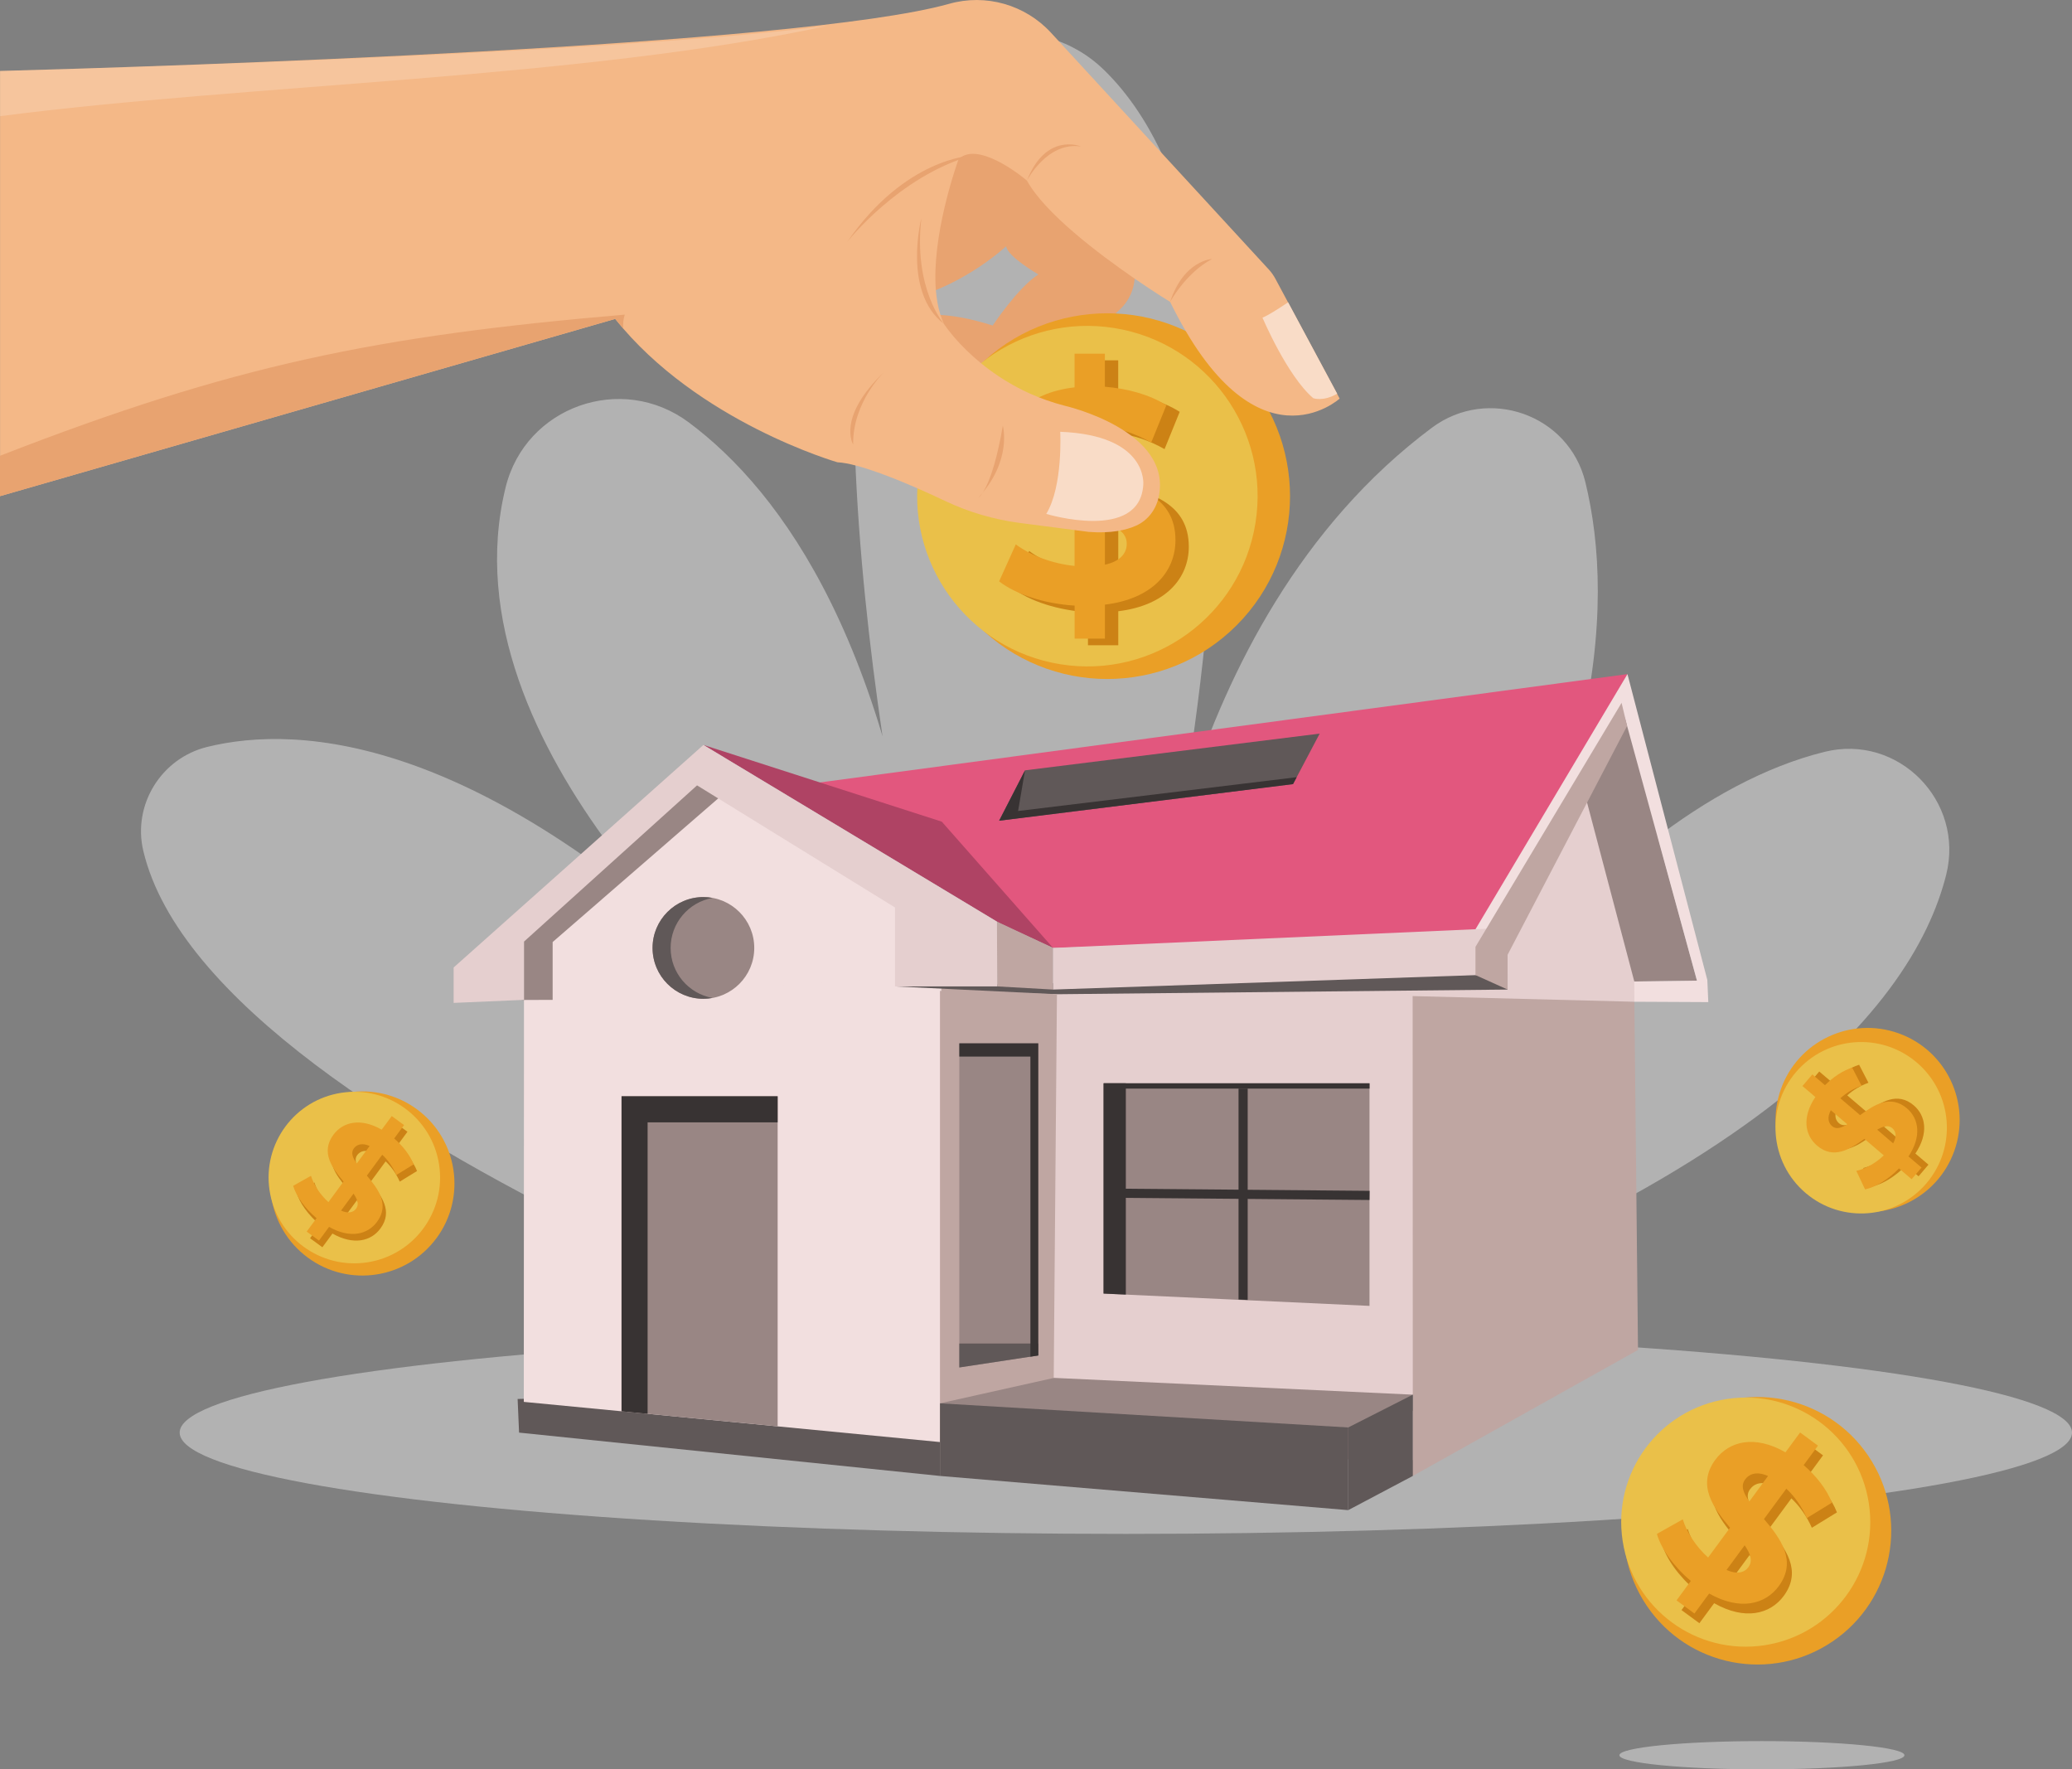 <?xml version="1.0" encoding="UTF-8"?><svg id="Layer_2" xmlns="http://www.w3.org/2000/svg" viewBox="0 0 341.93 291.93"><rect x="0" y="0" width="341.93" height="291.93" fill="#808080" stroke="none"/><defs><style>.cls-1{fill:#f4b887;}.cls-2{fill:#f2dfdf;}.cls-3{fill:#f9dcc7;}.cls-4{fill:#ea9f26;}.cls-5{fill:#eac049;}.cls-6{fill:#e8a370;}.cls-7{fill:#e5cfcf;}.cls-8{fill:#998684;}.cls-9{fill:#af4364;}.cls-10{fill:#bfa6a2;}.cls-11{fill:#cc8215;}.cls-12{fill:#e2577e;}.cls-13{fill:#383333;}.cls-14{fill:#605858;}.cls-15{fill:#fff;opacity:.18;}.cls-16{fill:#e6e6e6;opacity:.49;}</style></defs><g id="OBJECTS"><path class="cls-16" d="M173.8,233.73S35.27,189.4,23.65,140.39c-1.8-7.6,2.95-15.28,10.53-17.15,15.08-3.72,46.09-2.34,91.86,43.25,0,0-53.28-42.66-42.6-86.08,3.29-13.37,19.16-18.95,30.21-10.73,15.23,11.34,34.31,36.99,40.07,94.9,0,0-23.3-96.82-7.08-144.36,5.13-15.03,24.24-19.73,35.6-8.63,15.53,15.17,28.59,54.43,6.44,154.83,0,0,4.17-63.46,47.62-95.85,9.23-6.88,22.59-2.21,25.32,8.97,4.89,20.02,3.77,56.47-34.38,111.46,0,0,33.92-57.03,73.85-66.95,12.17-3.02,23.13,8.1,20.08,20.27-5.55,22.19-33.94,58.15-147.36,89.4Z"/><g><path class="cls-6" d="M186.05,28.54l1.2,16.25c.17,2.37-.74,4.69-2.47,6.3l-17.15,15.97c-1.25,1.16-2.94,1.7-4.63,1.48l-13.92-1.83c-3.5-.46-5.98-3.79-5.23-7.25,1.09-5.02,5.38-10.38,19.97-5.75,0,0,4.18-6.3,7.54-8.43,0,0-5.15-2.97-5.32-4.66,0,0-6.45,6.12-15.64,8.64l4.52-30.71,12.73,2.47,18.41,7.53Z"/><g><circle class="cls-4" cx="182.72" cy="81.86" r="30.17" transform="translate(-4.37 153.18) rotate(-45)"/><circle class="cls-5" cx="179.44" cy="81.86" r="28.09" transform="translate(70.12 246.02) rotate(-80.86)"/><path class="cls-11" d="M184.54,100.86v5.6h-5v-5.45c-4.95-.3-9.7-1.85-12.46-4l2.75-6.1c2.5,1.85,6.1,3.2,9.7,3.55v-8.35c-5.55-1.35-11.75-3.2-11.75-10.35,0-5.3,3.85-9.85,11.75-10.76v-5.55h5v5.45c3.75,.3,7.4,1.3,10.15,3.05l-2.5,6.15c-2.55-1.45-5.15-2.3-7.65-2.6v8.5c5.55,1.3,11.65,3.15,11.65,10.2,0,5.2-3.8,9.7-11.65,10.65Zm-5-22.11v-7.1c-2.65,.6-3.7,2.05-3.7,3.7,0,1.75,1.5,2.7,3.7,3.4Zm8.6,12.06c0-1.75-1.45-2.7-3.6-3.45v6.9c2.5-.55,3.6-1.85,3.6-3.45Z"/><path class="cls-4" d="M182.34,99.77v5.6h-5v-5.45c-4.95-.3-9.7-1.85-12.46-4l2.75-6.1c2.5,1.85,6.1,3.2,9.7,3.55v-8.35c-5.55-1.35-11.75-3.2-11.75-10.35,0-5.3,3.85-9.85,11.75-10.76v-5.55h5v5.45c3.75,.3,7.4,1.3,10.15,3.05l-2.5,6.15c-2.55-1.45-5.15-2.3-7.65-2.6v8.5c5.55,1.3,11.65,3.15,11.65,10.2,0,5.2-3.8,9.7-11.65,10.65Zm-5-22.11v-7.1c-2.65,.6-3.7,2.05-3.7,3.7,0,1.75,1.5,2.7,3.7,3.4Zm8.6,12.06c0-1.75-1.45-2.7-3.6-3.45v6.9c2.5-.55,3.6-1.85,3.6-3.45Z"/></g><path class="cls-1" d="M221.08,65.76s-13.93,12.72-27.98-15.95c0,0-2.48-1.51-5.86-3.84-5.99-4.12-14.82-10.8-17.77-16.17,0,0-7.31-6.27-10.88-3.87-.14,.1-.28,.21-.4,.33,0,0-.02,.05-.05,.14-.48,1.36-4.4,12.65-3.7,21.47,.12,1.45,.36,2.84,.76,4.1,.16,.51,.35,1,.57,1.47,0,0,.93,1.46,2.83,3.45,2.32,2.43,6.07,5.65,11.32,8.03,1.77,.79,3.7,1.49,5.81,2.03,0,0,17.97,4.1,15.45,15.18-.46,2.01-1.8,3.75-3.68,4.59-1.64,.74-4.14,1.32-7.82,1.04l-11.4-1.48c-4.23-.56-8.36-1.76-12.21-3.58-.73-.35-1.51-.71-2.32-1.08-5.31-2.42-12-5.16-15.56-5.35,0,0-23.1-6.64-36.67-23.65L.01,81.86V11.71C26.7,10.99,131.78,7.61,156.63,.63c6.05-1.71,12.54,.14,16.8,4.76l35.96,39.08c.43,.47,.8,.99,1.1,1.56l2.07,3.86,8.1,15.09,.42,.8Z"/><path class="cls-15" d="M.01,11.71v7.46c40.77-5.31,96.33-6.17,136.57-14.92C102.14,8.68,21.53,11.13,.01,11.71Z"/><path class="cls-6" d="M0,75.2v6.66l101.53-29.25c.43,.54,.87,1.07,1.32,1.58-.05-.76,0-1.52,.25-2.28C62.16,55.42,38.59,60.18,0,75.2Z"/><path class="cls-3" d="M220.66,64.96c-2.3,1.35-3.94,.74-3.94,.74-4.3-3.66-8.38-13.29-8.38-13.29,.9-.36,2.53-1.39,4.23-2.53l8.1,15.09Z"/><path class="cls-3" d="M174.96,71.23s.5,8.92-2.3,13.56c0,0,15.45,4.7,16.01-4.82,0,0,.86-8.17-13.72-8.73Z"/><path class="cls-6" d="M139.82,39.9s8.39-10.71,20.41-14.2c0,0-10.84,.35-20.41,14.2Z"/><path class="cls-6" d="M155.77,53.44s-5.07-5.78-3.72-17.47c0,0-3.15,12.19,3.72,17.47Z"/><path class="cls-6" d="M165.49,70.24s1.61,5.72-4.04,11.88c0,0,2.21-1.21,4.04-11.88Z"/><path class="cls-6" d="M145.96,61.32s-5.26,4.96-5.17,12.01c0,0-2.78-4.45,5.17-12.01Z"/><path class="cls-6" d="M193.1,49.81s2.57-4.78,6.92-7.08c0,0-4.65,.17-6.92,7.08Z"/><path class="cls-6" d="M169.47,29.8s3.31-6.47,8.91-5.63c0,0-5.75-2.44-8.91,5.63Z"/></g><polygon class="cls-8" points="217.78 128.82 164.88 135.41 164.88 127.63 217.78 121.04 217.78 128.82"/><ellipse class="cls-16" cx="185.79" cy="236.37" rx="156.14" ry="16.71"/><g><circle class="cls-4" cx="290.04" cy="252.53" r="22.07" transform="translate(-91.72 206.06) rotate(-34.1)"/><circle class="cls-5" cx="288.11" cy="251.11" r="20.55" transform="translate(-34.76 46.61) rotate(-8.72)"/><path class="cls-11" d="M282.87,264.52l-2.43,3.3-2.95-2.17,2.36-3.21c-2.79-2.32-4.91-5.3-5.6-7.76l4.27-2.4c.67,2.18,2.21,4.53,4.18,6.3l3.62-4.92c-2.69-3.2-5.54-6.98-2.43-11.2,2.3-3.12,6.54-4.14,11.59-1.24l2.41-3.27,2.95,2.17-2.36,3.21c2.08,1.8,3.8,3.98,4.66,6.2l-4.14,2.54c-.87-1.96-2.04-3.59-3.38-4.85l-3.69,5.01c2.71,3.17,5.5,6.91,2.44,11.07-2.26,3.07-6.45,4.07-11.49,1.22Zm6.64-15.2l3.08-4.19c-1.82-.8-3.07-.4-3.79,.58-.76,1.03-.29,2.24,.71,3.61Zm-.16,10.84c.76-1.03,.32-2.22-.62-3.6l-2.99,4.07c1.71,.76,2.92,.47,3.62-.47Z"/><path class="cls-4" d="M282.05,262.92l-2.43,3.3-2.95-2.17,2.36-3.21c-2.79-2.32-4.91-5.3-5.6-7.76l4.27-2.4c.67,2.18,2.21,4.53,4.18,6.3l3.62-4.92c-2.69-3.2-5.54-6.98-2.44-11.2,2.3-3.12,6.54-4.14,11.59-1.24l2.41-3.27,2.95,2.17-2.36,3.21c2.08,1.8,3.8,3.98,4.66,6.2l-4.14,2.54c-.87-1.96-2.04-3.59-3.38-4.85l-3.69,5.01c2.71,3.17,5.5,6.91,2.44,11.07-2.26,3.07-6.45,4.07-11.49,1.22Zm6.64-15.2l3.08-4.19c-1.82-.8-3.07-.4-3.79,.58-.76,1.03-.29,2.24,.71,3.61Zm-.16,10.84c.76-1.03,.32-2.22-.62-3.6l-2.99,4.07c1.71,.76,2.92,.47,3.62-.47Z"/></g><path class="cls-16" d="M314.28,289.6c0,1.29-10.53,2.33-23.52,2.33s-23.52-1.04-23.52-2.33,10.53-2.33,23.52-2.33,23.52,1.04,23.52,2.33Z"/><g><g><g><polygon class="cls-14" points="155.12 243.52 85.66 236.37 85.42 230.82 155.12 229.22 155.12 243.52"/><polygon class="cls-10" points="269.71 165.28 223.67 162.92 168.91 163.45 155.12 160.71 155.12 171.43 225.78 169.44 226.31 232.78 233.15 243.52 270.31 222.73 269.71 165.28"/><polygon class="cls-2" points="155.34 160.7 155.34 236.44 155.34 237.95 128.33 235.34 102.57 232.85 86.44 231.3 86.47 163.93 155.34 160.7"/><polygon class="cls-7" points="230.13 164.27 269.71 165.28 271.04 158.19 260.4 124.93 249.54 148.01 247.25 153.89 230.13 164.27"/><polygon class="cls-7" points="173.78 163.27 173.68 228.12 233.15 240.92 233.12 161.21 173.78 163.27"/><polygon class="cls-14" points="147.7 162.75 174.42 164.04 248.79 163.27 248.79 160.7 147.7 162.75"/><polygon class="cls-12" points="268.57 111.22 132.45 129.48 164.51 151.53 173.78 156.4 244.18 154.15 268.57 111.22"/><polygon class="cls-8" points="260.48 127.02 269.7 161.94 280.04 161.8 268.05 117.74 260.48 127.02"/><polygon class="cls-2" points="91.2 164.97 150.25 161.12 149.72 149.58 118.32 129.95 89.85 154.08 91.2 164.97"/><polygon class="cls-8" points="91.2 164.97 91.2 164.65 91.2 155.43 119.04 131.28 115.4 128.98 86.1 155.28 86.1 164.99 91.2 164.97"/><polygon class="cls-10" points="155.12 163.49 155.12 224.52 155.12 226.84 155.12 242.46 173.78 240.43 174.42 164.04 155.12 163.49"/><polygon class="cls-8" points="155.12 231.54 173.94 227.34 233.15 230.11 233.15 232.74 223.71 240.92 155.12 231.54"/><polygon class="cls-14" points="222.49 249.16 155.12 243.52 155.12 231.54 222.49 235.52 222.49 249.16"/><polygon class="cls-8" points="226 178.74 226 215.46 204.82 214.48 203.3 214.41 182.11 213.43 182.11 178.74 226 178.74"/><polyline class="cls-13" points="185.79 213.6 185.79 178.73 182.11 178.73 182.11 213.43"/><polygon class="cls-2" points="281.91 165.34 281.75 161.69 268.57 111.22 243.49 153.32 243.71 159.09 247.7 153.41 249.72 151.45 268.12 118.34 280.04 161.8 269.7 161.94 269.71 165.28 281.91 165.34"/><polygon class="cls-9" points="116.08 122.91 136.83 129.59 155.42 135.57 173.78 156.4 165.01 152.36 116.08 122.91"/><polygon class="cls-10" points="164.57 162.75 173.78 163.27 173.78 156.4 164.52 152.06 164.57 162.75"/><polygon class="cls-7" points="173.78 163.27 248.08 160.73 248.08 153.11 173.78 156.4 173.78 163.27"/><polygon class="cls-10" points="243.49 160.88 243.49 156.22 267.6 115.96 268.51 119.77 248.79 157.53 248.79 163.27 243.49 160.88"/><polygon class="cls-7" points="74.86 165.47 86.48 164.97 86.48 155.35 115.03 129.58 147.7 149.73 147.7 162.75 164.57 162.75 164.52 152.06 116.08 122.91 74.86 159.63 74.86 165.47"/><polygon class="cls-13" points="182.11 178.73 184.24 179.61 226.01 179.61 226.01 178.73 182.11 178.73"/><polygon class="cls-8" points="158.31 225.62 171.34 223.64 171.34 172.14 158.31 172.14 158.31 225.62"/><polygon class="cls-14" points="158.31 221.67 158.31 225.62 171.34 223.64 171.34 221.67 158.31 221.67"/><polygon class="cls-13" points="158.31 172.14 158.31 174.33 170.04 174.33 170.04 223.84 171.34 223.64 171.34 172.14 158.31 172.14"/><polygon class="cls-14" points="233.15 230.11 222.49 235.52 222.49 249.16 233.15 243.52 233.15 230.11"/><polygon class="cls-13" points="205.9 179.61 205.9 214.48 204.39 214.41 204.39 179.61 205.9 179.61"/><polygon class="cls-13" points="226 197.99 184.27 197.63 184.37 196.12 226.02 196.48 226 197.99"/><polygon class="cls-8" points="128.33 180.88 128.33 235.34 102.57 232.85 102.57 180.88 128.33 180.88"/><polygon class="cls-13" points="106.87 185.18 128.33 185.18 128.33 180.88 102.57 180.88 102.57 232.85 106.87 233.27 106.87 185.18"/></g><circle class="cls-8" cx="116.08" cy="156.4" r="8.39"/><path class="cls-14" d="M110.67,156.4c0-4.12,2.98-7.54,6.9-8.25-.48-.09-.98-.14-1.49-.14-4.63,0-8.39,3.75-8.39,8.39s3.75,8.39,8.39,8.39c.51,0,1-.05,1.49-.14-3.92-.7-6.9-4.12-6.9-8.25Z"/></g><g><polygon class="cls-14" points="213.38 129.37 164.88 135.41 169.15 127.1 217.78 121.04 213.38 129.37"/><polygon class="cls-13" points="168.01 133.81 169.15 127.1 169.15 127.1 164.88 135.41 213.38 129.37 213.99 128.23 168.01 133.81"/></g></g><g><circle class="cls-4" cx="308.21" cy="184.82" r="15.19" transform="translate(30.58 413) rotate(-70.37)"/><path class="cls-5" d="M316.32,175.31c5.94,5.07,6.65,13.99,1.58,19.94-5.07,5.94-13.99,6.65-19.94,1.58-5.94-5.07-6.65-13.99-1.58-19.94,5.07-5.94,13.99-6.65,19.94-1.58Z"/><path class="cls-11" d="M316.09,190.33l2.15,1.83-1.63,1.92-2.09-1.78c-1.73,1.8-3.88,3.11-5.6,3.46l-1.44-3.05c1.53-.35,3.22-1.29,4.53-2.56l-3.2-2.73c-2.33,1.69-5.07,3.46-7.81,1.12-2.03-1.73-2.52-4.69-.28-8.02l-2.13-1.81,1.63-1.92,2.09,1.78c1.34-1.34,2.92-2.41,4.49-2.89l1.54,2.97c-1.39,.5-2.56,1.22-3.5,2.08l3.26,2.78c2.31-1.7,5.01-3.43,7.72-1.13,1.99,1.7,2.47,4.63,.27,7.94Zm-10.1-5.31l-2.72-2.32c-.64,1.21-.42,2.09,.21,2.63,.67,.57,1.52,.31,2.51-.31Zm7.43,.64c-.67-.57-1.51-.33-2.5,.25l2.64,2.26c.61-1.14,.47-1.98-.15-2.51Z"/><path class="cls-4" d="M314.95,190.81l2.15,1.83-1.63,1.92-2.09-1.78c-1.73,1.8-3.88,3.11-5.6,3.46l-1.44-3.05c1.53-.35,3.22-1.29,4.53-2.56l-3.2-2.73c-2.33,1.69-5.07,3.46-7.81,1.12-2.03-1.73-2.52-4.69-.28-8.02l-2.13-1.81,1.63-1.92,2.09,1.78c1.34-1.34,2.92-2.41,4.49-2.89l1.54,2.97c-1.39,.5-2.56,1.22-3.5,2.08l3.26,2.78c2.31-1.7,5.01-3.43,7.72-1.13,1.99,1.7,2.47,4.63,.27,7.94Zm-10.1-5.31l-2.72-2.32c-.64,1.21-.42,2.09,.21,2.63,.67,.57,1.52,.31,2.51-.31Zm7.43,.64c-.67-.57-1.51-.33-2.5,.25l2.64,2.26c.61-1.14,.47-1.98-.15-2.51Z"/></g><g><path class="cls-4" d="M72.04,204.27c-4.97,6.76-14.49,8.2-21.24,3.23-6.76-4.97-8.2-14.49-3.23-21.24,4.97-6.76,14.49-8.2,21.24-3.23,6.76,4.97,8.2,14.49,3.23,21.25Z"/><circle class="cls-5" cx="58.48" cy="194.29" r="14.15" transform="translate(-28.53 10.99) rotate(-8.64)"/><path class="cls-11" d="M54.87,203.52l-1.67,2.27-2.03-1.49,1.63-2.21c-1.92-1.6-3.38-3.65-3.86-5.34l2.94-1.65c.46,1.5,1.52,3.12,2.88,4.34l2.49-3.39c-1.85-2.21-3.81-4.81-1.68-7.71,1.58-2.15,4.51-2.85,7.98-.85l1.66-2.25,2.03,1.49-1.63,2.21c1.43,1.24,2.61,2.74,3.21,4.27l-2.85,1.75c-.6-1.35-1.4-2.47-2.33-3.34l-2.54,3.45c1.86,2.19,3.79,4.76,1.68,7.62-1.55,2.11-4.44,2.8-7.91,.84Zm4.57-10.46l2.12-2.88c-1.25-.55-2.11-.27-2.61,.4-.52,.71-.2,1.54,.49,2.48Zm-.11,7.46c.52-.71,.22-1.53-.43-2.48l-2.06,2.8c1.18,.52,2.01,.32,2.49-.32Z"/><path class="cls-4" d="M54.31,202.42l-1.67,2.27-2.03-1.49,1.63-2.21c-1.92-1.6-3.38-3.65-3.86-5.34l2.94-1.65c.46,1.5,1.52,3.12,2.88,4.34l2.49-3.39c-1.85-2.21-3.81-4.81-1.68-7.71,1.58-2.15,4.51-2.85,7.98-.85l1.66-2.25,2.03,1.49-1.63,2.21c1.43,1.24,2.61,2.74,3.21,4.27l-2.85,1.75c-.6-1.35-1.4-2.47-2.33-3.34l-2.54,3.45c1.86,2.19,3.79,4.76,1.68,7.62-1.55,2.11-4.44,2.8-7.91,.84Zm4.57-10.46l2.12-2.88c-1.25-.55-2.11-.27-2.61,.4-.52,.71-.2,1.54,.49,2.48Zm-.11,7.46c.52-.71,.22-1.53-.43-2.48l-2.06,2.8c1.18,.52,2.01,.32,2.49-.32Z"/></g></g></svg>